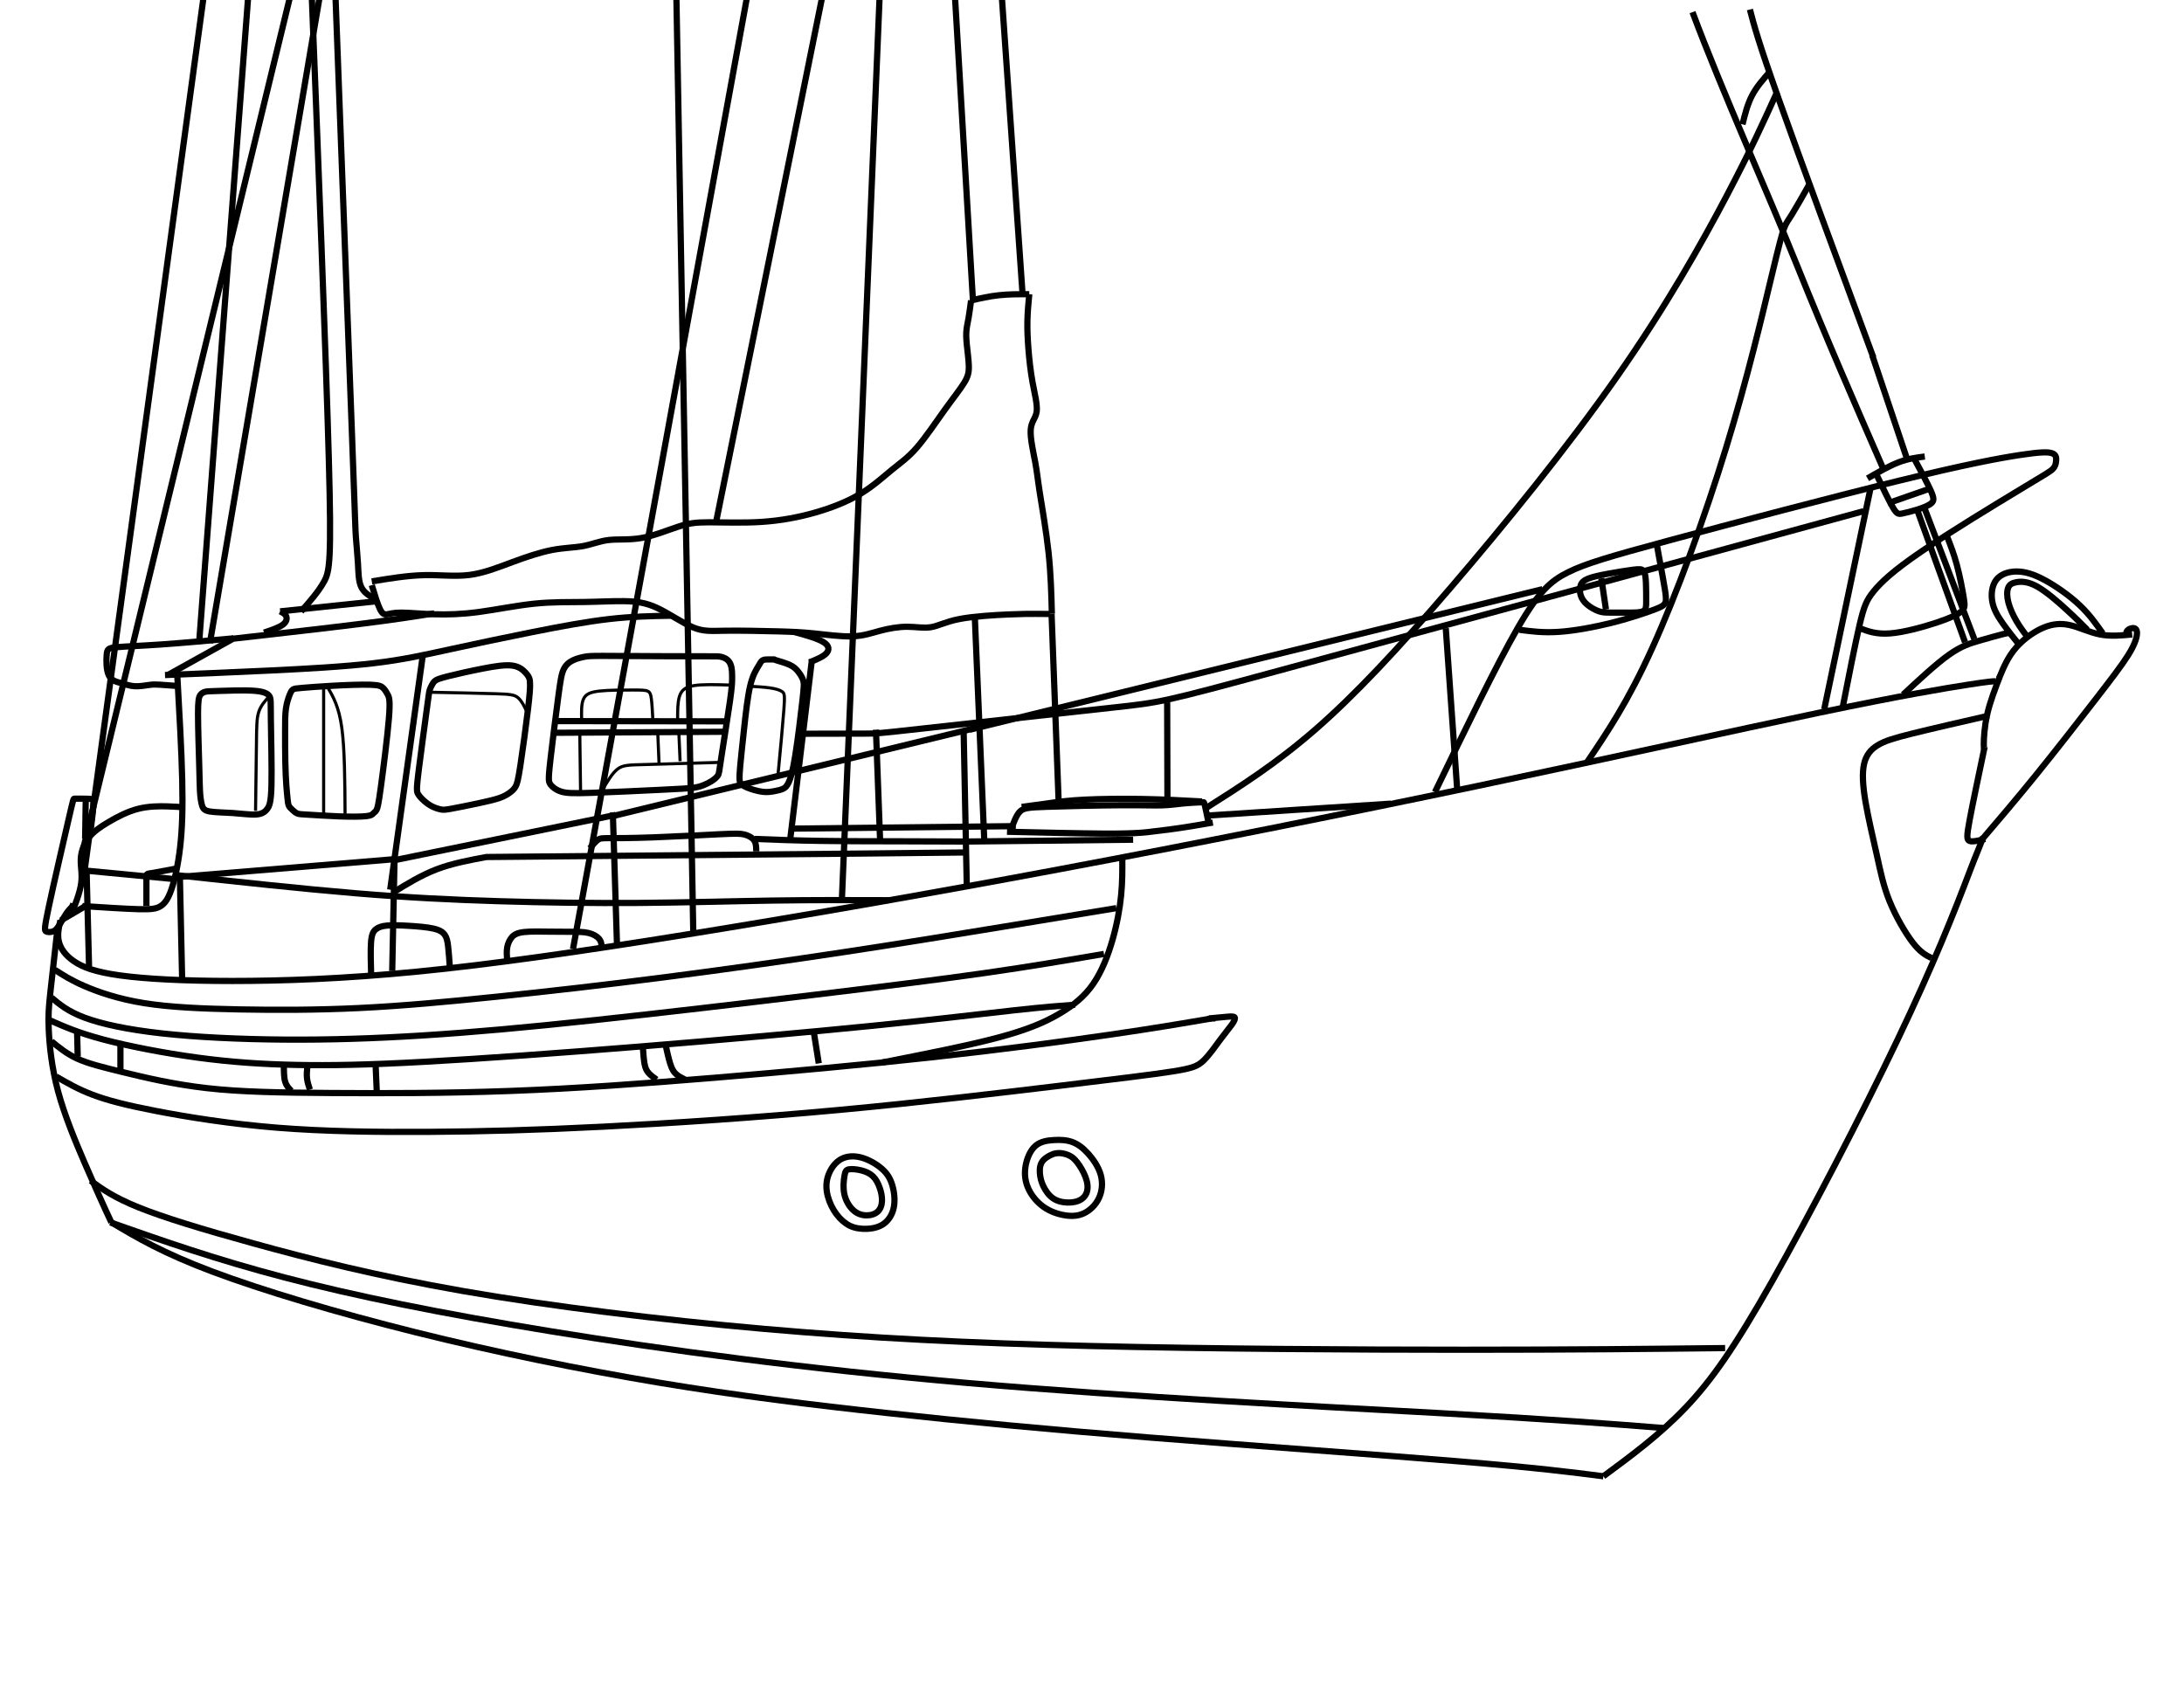 <?xml version="1.0" encoding="UTF-8" standalone="no"?>
<!-- Created with Inkscape (http://www.inkscape.org/) -->

<svg
   xmlns:dc="http://purl.org/dc/elements/1.1/"
   xmlns:cc="http://creativecommons.org/ns#"
   xmlns:rdf="http://www.w3.org/1999/02/22-rdf-syntax-ns#"
   xmlns:svg="http://www.w3.org/2000/svg"
   xmlns="http://www.w3.org/2000/svg"
   xmlns:sodipodi="http://sodipodi.sourceforge.net/DTD/sodipodi-0.dtd"
   xmlns:inkscape="http://www.inkscape.org/namespaces/inkscape"
   version="1.1"
   id="svg2"
   xml:space="preserve"
   width="300"
   height="234.219"
   viewBox="0 0 300 234.219"
   sodipodi:docname="fisher30.svg"
   inkscape:version="0.92.2 5c3e80d, 2017-08-06"><defs
     id="defs6" /><sodipodi:namedview
     pagecolor="#ffffff"
     bordercolor="#666666"
     borderopacity="1"
     objecttolerance="10"
     gridtolerance="10"
     guidetolerance="10"
     inkscape:pageopacity="0"
     inkscape:pageshadow="2"
     inkscape:window-width="1173"
     inkscape:window-height="810"
     id="namedview4"
     showgrid="false"
     inkscape:zoom="2.2199978"
     inkscape:cx="150.00015"
     inkscape:cy="117.1095"
     inkscape:window-x="0"
     inkscape:window-y="0"
     inkscape:window-maximized="0"
     inkscape:current-layer="g10" /><g
     id="g10"
     inkscape:groupmode="layer"
     inkscape:label="fisher30"
     transform="matrix(1.333,0,0,-1.333,-408.849,619.692)"><path
       d="m 312.935,370.025 c -0.163,-0.722 -0.326,-1.444 -0.159,-2.163 0.167,-0.719 0.663,-1.434 1.549,-2.041 0.886,-0.608 2.162,-1.108 4.749,-1.466 2.588,-0.357 6.486,-0.572 11.59,-0.572 5.104,0 11.413,0.215 19.068,0.965 7.656,0.751 16.658,2.038 27.752,3.825 11.093,1.787 24.278,4.075 38.385,6.721 14.106,2.645 29.134,5.648 43.063,8.579 13.929,2.932 26.759,5.791 35.337,7.579 8.577,1.788 12.901,2.502 15.205,2.86 2.304,0.357 2.587,0.357 2.871,0.357"
       style="fill:none;stroke:#000000;stroke-width:0.641;stroke-linecap:butt;stroke-linejoin:round;stroke-miterlimit:10;stroke-dasharray:none;stroke-opacity:1"
       id="path12"
       inkscape:connector-curvature="0" /><path
       d="m 312.616,368.995 c -0.269,-2.381 -0.539,-4.762 -0.709,-6.345 -0.17,-1.584 -0.241,-2.37 -0.17,-3.908 0.071,-1.537 0.284,-3.825 0.957,-6.327 0.674,-2.502 1.808,-5.22 2.765,-7.436 0.957,-2.216 1.737,-3.933 2.162,-4.862 0.425,-0.929 0.496,-1.072 0.567,-1.215"
       style="fill:none;stroke:#000000;stroke-width:0.641;stroke-linecap:butt;stroke-linejoin:round;stroke-miterlimit:10;stroke-dasharray:none;stroke-opacity:1"
       id="path14"
       inkscape:connector-curvature="0" /><path
       d="m 318.187,338.902 c 2.64,-1.573 5.281,-3.146 10.42,-5.076 5.139,-1.93 12.777,-4.218 20.956,-6.256 8.178,-2.038 16.897,-3.825 25.049,-5.184 8.152,-1.358 15.737,-2.288 23.64,-3.146 7.904,-0.858 16.126,-1.645 26.795,-2.502 10.668,-0.858 23.782,-1.788 32.005,-2.467 8.223,-0.679 11.554,-1.108 14.886,-1.537"
       style="fill:none;stroke:#000000;stroke-width:0.641;stroke-linecap:butt;stroke-linejoin:round;stroke-miterlimit:10;stroke-dasharray:none;stroke-opacity:1"
       id="path16"
       inkscape:connector-curvature="0" /><path
       d="m 471.939,312.734 c 2.906,2.145 5.813,4.29 8.471,7.078 2.658,2.788 5.068,6.22 8.932,13.048 3.863,6.828 9.18,17.052 12.901,24.845 3.721,7.793 5.848,13.156 7.514,17.553 0.548,1.446 0.886,2.172 1.333,3.389"
       style="fill:none;stroke:#000000;stroke-width:0.641;stroke-linecap:butt;stroke-linejoin:round;stroke-miterlimit:10;stroke-dasharray:none;stroke-opacity:1"
       id="path18"
       inkscape:connector-curvature="0" /><path
       d="m 511.28,387.591 c -0.071,0 -0.142,0 -0.142,0.608 0,0.608 0.071,1.823 0.354,3.074 0.284,1.251 0.78,2.538 1.276,3.825"
       style="fill:none;stroke:#000000;stroke-width:0.641;stroke-linecap:butt;stroke-linejoin:round;stroke-miterlimit:10;stroke-dasharray:none;stroke-opacity:1"
       id="path20"
       inkscape:connector-curvature="0" /><path
       d="m 511.663,391.131 c -2.963,-0.679 -5.926,-1.358 -7.868,-1.841 -1.942,-0.483 -2.864,-0.769 -3.573,-1.198 -0.709,-0.429 -1.205,-1.001 -1.418,-1.93 -0.213,-0.929 -0.142,-2.216 0.142,-3.897 0.284,-1.68 0.78,-3.753 1.17,-5.505 0.39,-1.752 0.673,-3.182 1.311,-4.754 0.638,-1.573 1.63,-3.289 2.41,-4.29 0.78,-1.001 1.347,-1.287 1.914,-1.573"
       style="fill:none;stroke:#000000;stroke-width:0.641;stroke-linecap:butt;stroke-linejoin:round;stroke-miterlimit:10;stroke-dasharray:none;stroke-opacity:1"
       id="path22"
       inkscape:connector-curvature="0" /><path
       d="m 315.21,371.505 c 2.197,-0.143 4.395,-0.286 5.742,-0.322 1.347,-0.036 1.843,0.036 2.268,0.286 0.426,0.25 0.78,0.679 1.134,1.68 0.354,1.001 0.709,2.574 0.922,4.433 0.213,1.859 0.284,4.004 0.213,6.971 -0.071,2.967 -0.284,6.756 -0.496,10.546"
       style="fill:none;stroke:#000000;stroke-width:0.641;stroke-linecap:butt;stroke-linejoin:round;stroke-miterlimit:10;stroke-dasharray:none;stroke-opacity:1"
       id="path24"
       inkscape:connector-curvature="0" /><path
       d="m 324.567,374.722 c 6.592,-0.715 13.185,-1.43 18.749,-1.895 5.565,-0.465 10.101,-0.679 14.815,-0.822 4.714,-0.143 9.605,-0.215 14.39,-0.179 4.785,0.036 9.463,0.179 13.752,0.244 4.289,0.065 8.187,0.051 12.086,0.038"
       style="fill:none;stroke:#000000;stroke-width:0.641;stroke-linecap:butt;stroke-linejoin:round;stroke-miterlimit:10;stroke-dasharray:none;stroke-opacity:1"
       id="path26"
       inkscape:connector-curvature="0" /><path
       d="m 323.716,395.313 c 3.544,0.143 7.089,0.286 10.81,0.465 3.722,0.179 7.62,0.393 10.668,0.751 3.048,0.357 5.246,0.858 7.868,1.43 2.623,0.572 5.671,1.216 8.542,1.788 2.871,0.572 5.564,1.072 7.906,1.34 2.341,0.268 4.331,0.304 6.32,0.34"
       style="fill:none;stroke:#000000;stroke-width:0.641;stroke-linecap:butt;stroke-linejoin:round;stroke-miterlimit:10;stroke-dasharray:none;stroke-opacity:1"
       id="path28"
       inkscape:connector-curvature="0" /><path
       d="m 388.566,399.753 c 1.209,-0.336 2.417,-0.672 3.021,-1.055 0.604,-0.383 0.604,-0.811 0.26,-1.166 -0.344,-0.354 -1.034,-0.633 -1.722,-0.912"
       style="fill:none;stroke:#000000;stroke-width:0.641;stroke-linecap:butt;stroke-linejoin:round;stroke-miterlimit:10;stroke-dasharray:none;stroke-opacity:1"
       id="path30"
       inkscape:connector-curvature="0" /><path
       d="m 350.298,397.458 -3.376,-24.265"
       style="fill:none;stroke:#000000;stroke-width:0.641;stroke-linecap:butt;stroke-linejoin:round;stroke-miterlimit:10;stroke-dasharray:none;stroke-opacity:1"
       id="path32"
       inkscape:connector-curvature="0" /><path
       d="m 315.635,375.151 8.932,-0.858"
       style="fill:none;stroke:#000000;stroke-width:0.641;stroke-linecap:butt;stroke-linejoin:round;stroke-miterlimit:10;stroke-dasharray:none;stroke-opacity:1"
       id="path34"
       inkscape:connector-curvature="0" /><path
       d="m 315.635,375.151 0.254,-9.883"
       style="fill:none;stroke:#000000;stroke-width:0.641;stroke-linecap:butt;stroke-linejoin:round;stroke-miterlimit:10;stroke-dasharray:none;stroke-opacity:1"
       id="path36"
       inkscape:connector-curvature="0" /><path
       d="m 312.998,370.025 2.743,1.609"
       style="fill:none;stroke:#000000;stroke-width:0.641;stroke-linecap:butt;stroke-linejoin:round;stroke-miterlimit:10;stroke-dasharray:none;stroke-opacity:1"
       id="path38"
       inkscape:connector-curvature="0" /><path
       d="m 324.075,395.353 6.579,3.66"
       style="fill:none;stroke:#000000;stroke-width:0.641;stroke-linecap:butt;stroke-linejoin:round;stroke-miterlimit:10;stroke-dasharray:none;stroke-opacity:1"
       id="path40"
       inkscape:connector-curvature="0" /><path
       d="m 330.606,399.045 c 4.934,0.558 9.867,1.115 13.344,1.552 3.477,0.437 5.497,0.753 7.518,1.07"
       style="fill:none;stroke:#000000;stroke-width:0.641;stroke-linecap:butt;stroke-linejoin:round;stroke-miterlimit:10;stroke-dasharray:none;stroke-opacity:1"
       id="path42"
       inkscape:connector-curvature="0" /><path
       d="m 345.025,404.579 c 0.298,-0.987 0.596,-1.973 0.851,-2.488 0.255,-0.515 0.468,-0.558 0.744,-0.515 0.277,0.043 0.617,0.171 1.425,0.171 0.808,0 2.084,-0.129 3.445,-0.171 1.361,-0.043 2.807,0 4.572,0.236 1.765,0.236 3.849,0.665 5.72,0.858 1.871,0.193 3.53,0.15 5.083,0.171 1.552,0.021 2.998,0.107 4.211,0.086 1.212,-0.021 2.19,-0.15 3.381,-0.708 1.191,-0.558 2.594,-1.544 3.679,-1.995 1.085,-0.45 1.85,-0.365 3.339,-0.343 1.488,0.021 3.7,-0.022 5.295,-0.064 1.595,-0.043 2.573,-0.086 3.828,-0.215 1.255,-0.129 2.786,-0.343 3.955,-0.3 1.169,0.043 1.978,0.343 2.871,0.579 0.893,0.236 1.871,0.408 2.764,0.408 0.893,0 1.701,-0.172 2.467,-0.043 0.766,0.129 1.488,0.558 2.913,0.837 1.425,0.279 3.551,0.408 4.998,0.472 1.446,0.064 2.212,0.064 2.818,0.062 0.607,-0.002 1.055,-0.006 1.503,-0.01"
       style="fill:none;stroke:#000000;stroke-width:0.641;stroke-linecap:butt;stroke-linejoin:round;stroke-miterlimit:10;stroke-dasharray:none;stroke-opacity:1"
       id="path44"
       inkscape:connector-curvature="0" /><path
       d="m 345.025,404.965 c 1.829,0.3 3.658,0.601 5.338,0.643 1.68,0.043 3.211,-0.171 4.721,0.021 1.51,0.193 2.998,0.793 4.445,1.33 1.446,0.536 2.849,1.008 4.083,1.244 1.233,0.236 2.297,0.236 3.211,0.407 0.915,0.172 1.68,0.515 2.637,0.622 0.957,0.107 2.105,-0.021 3.403,0.214 1.297,0.236 2.743,0.837 3.806,1.18 1.063,0.343 1.744,0.429 3.126,0.429 1.382,0 3.466,-0.086 5.423,0.043 1.956,0.129 3.785,0.472 5.508,0.965 1.723,0.493 3.339,1.137 4.657,1.93 1.318,0.793 2.339,1.737 3.232,2.466 0.893,0.729 1.659,1.244 2.573,2.295 0.914,1.051 1.978,2.638 2.871,3.882 0.893,1.244 1.616,2.145 2.02,2.81 0.404,0.665 0.489,1.094 0.468,1.759 -0.021,0.665 -0.149,1.566 -0.213,2.231 -0.064,0.665 -0.064,1.094 -0.021,1.48 0.043,0.386 0.128,0.729 0.213,1.223 0.085,0.493 0.17,1.137 0.255,1.78"
       style="fill:none;stroke:#000000;stroke-width:0.641;stroke-linecap:butt;stroke-linejoin:round;stroke-miterlimit:10;stroke-dasharray:none;stroke-opacity:1"
       id="path46"
       inkscape:connector-curvature="0" /><path
       d="m 406.78,433.922 c 0.936,0.215 1.871,0.429 2.871,0.536 0.999,0.107 2.063,0.107 2.594,0.107 h 0.532"
       style="fill:none;stroke:#000000;stroke-width:0.641;stroke-linecap:butt;stroke-linejoin:round;stroke-miterlimit:10;stroke-dasharray:none;stroke-opacity:1"
       id="path48"
       inkscape:connector-curvature="0" /><path
       d="m 412.777,434.565 c -0.085,-0.901 -0.17,-1.802 -0.191,-2.724 -0.021,-0.922 0.021,-1.866 0.106,-2.938 0.085,-1.072 0.213,-2.274 0.426,-3.432 0.212,-1.158 0.51,-2.273 0.425,-2.981 -0.085,-0.708 -0.553,-1.008 -0.617,-1.888 -0.064,-0.879 0.276,-2.338 0.468,-3.368 0.191,-1.03 0.234,-1.63 0.468,-3.131 0.234,-1.502 0.659,-3.904 0.899,-6.133 0.239,-2.229 0.292,-4.286 0.345,-6.342"
       style="fill:none;stroke:#000000;stroke-width:0.641;stroke-linecap:butt;stroke-linejoin:round;stroke-miterlimit:10;stroke-dasharray:none;stroke-opacity:1"
       id="path50"
       inkscape:connector-curvature="0" /><path
       d="m 333.924,399.689 c 0.766,0.257 1.531,0.515 1.935,0.815 0.404,0.3 0.447,0.643 0.34,0.88 -0.106,0.236 -0.361,0.365 -0.617,0.493"
       style="fill:none;stroke:#000000;stroke-width:0.641;stroke-linecap:butt;stroke-linejoin:round;stroke-miterlimit:10;stroke-dasharray:none;stroke-opacity:1"
       id="path52"
       inkscape:connector-curvature="0" /><path
       d="m 335.583,401.877 9.825,1.03"
       style="fill:none;stroke:#000000;stroke-width:0.641;stroke-linecap:butt;stroke-linejoin:round;stroke-miterlimit:10;stroke-dasharray:none;stroke-opacity:1"
       id="path54"
       inkscape:connector-curvature="0" /><path
       d="m 327.119,391.281 c 0,-1.416 0.085,-3.904 0.128,-5.405 0.043,-1.502 0.043,-2.016 0.074,-2.542 0.032,-0.526 0.096,-1.062 0.202,-1.427 0.107,-0.365 0.255,-0.558 0.797,-0.654 0.542,-0.097 1.478,-0.097 2.392,-0.161 0.915,-0.064 1.808,-0.193 2.403,-0.15 0.595,0.043 0.893,0.257 1.127,0.558 0.234,0.3 0.404,0.686 0.447,2.488 0.043,1.802 -0.043,5.019 -0.064,6.789 -0.021,1.77 0.021,2.091 -0.149,2.359 -0.17,0.268 -0.553,0.483 -1.595,0.558 -1.042,0.075 -2.743,0.011 -3.679,-0.021 -0.936,-0.032 -1.106,-0.032 -1.297,-0.075 -0.191,-0.043 -0.404,-0.129 -0.553,-0.343 -0.149,-0.215 -0.234,-0.558 -0.234,-1.973 z"
       style="fill:none;stroke:#000000;stroke-width:0.641;stroke-linecap:butt;stroke-linejoin:round;stroke-miterlimit:10;stroke-dasharray:none;stroke-opacity:1"
       id="path56"
       inkscape:connector-curvature="0" /><path
       d="m 336.561,393.276 c -0.128,-0.322 -0.298,-0.815 -0.383,-1.416 -0.085,-0.601 -0.085,-1.308 -0.085,-2.284 0,-0.976 0,-2.22 0.021,-3.239 0.021,-1.019 0.064,-1.812 0.106,-2.402 0.042,-0.59 0.085,-0.976 0.117,-1.298 0.032,-0.322 0.053,-0.579 0.128,-0.762 0.074,-0.182 0.202,-0.29 0.351,-0.429 0.149,-0.139 0.319,-0.311 0.521,-0.397 0.202,-0.086 0.436,-0.086 1.17,-0.129 0.734,-0.043 1.967,-0.129 3.126,-0.172 1.159,-0.043 2.243,-0.043 2.818,0.021 0.574,0.064 0.638,0.193 0.734,0.29 0.096,0.097 0.223,0.161 0.33,0.354 0.107,0.193 0.191,0.515 0.447,2.37 0.255,1.855 0.681,5.244 0.829,7.089 0.149,1.845 0.021,2.145 -0.117,2.413 -0.138,0.268 -0.287,0.504 -0.468,0.686 -0.181,0.182 -0.393,0.311 -1.318,0.343 -0.925,0.032 -2.563,-0.032 -3.924,-0.107 -1.361,-0.075 -2.446,-0.161 -3.084,-0.215 -0.638,-0.054 -0.829,-0.075 -0.967,-0.161 -0.138,-0.086 -0.223,-0.236 -0.351,-0.558 z"
       style="fill:none;stroke:#000000;stroke-width:0.641;stroke-linecap:butt;stroke-linejoin:round;stroke-miterlimit:10;stroke-dasharray:none;stroke-opacity:1"
       id="path58"
       inkscape:connector-curvature="0" /><path
       d="M 340.064,394.268 V 381.076"
       style="fill:none;stroke:#000000;stroke-width:0.32;stroke-linecap:butt;stroke-linejoin:round;stroke-miterlimit:10;stroke-dasharray:none;stroke-opacity:1"
       id="path60"
       inkscape:connector-curvature="0" /><path
       d="m 352.818,395.174 c 0.883,0.225 2.414,0.568 3.69,0.815 1.276,0.247 2.297,0.397 2.998,0.3 0.702,-0.097 1.085,-0.44 1.329,-0.697 0.244,-0.257 0.351,-0.429 0.415,-0.601 0.064,-0.171 0.085,-0.343 0.085,-0.697 0,-0.354 -0.021,-0.89 -0.212,-2.499 -0.191,-1.609 -0.553,-4.29 -0.787,-5.813 -0.234,-1.523 -0.34,-1.888 -0.489,-2.156 -0.149,-0.268 -0.34,-0.44 -0.585,-0.622 -0.244,-0.182 -0.542,-0.375 -1.063,-0.558 -0.521,-0.182 -1.265,-0.354 -2.222,-0.558 -0.957,-0.204 -2.126,-0.44 -2.786,-0.558 -0.659,-0.118 -0.808,-0.118 -1.063,-0.064 -0.255,0.053 -0.617,0.161 -0.957,0.343 -0.34,0.182 -0.659,0.44 -0.904,0.676 -0.244,0.236 -0.415,0.45 -0.5,0.622 -0.085,0.171 -0.085,0.3 -0.085,0.493 0,0.193 0,0.45 0.202,2.07 0.202,1.62 0.606,4.601 0.819,6.177 0.213,1.577 0.234,1.748 0.287,1.92 0.053,0.171 0.138,0.343 0.223,0.504 0.085,0.161 0.17,0.311 0.33,0.44 0.159,0.129 0.394,0.236 1.276,0.461 z"
       style="fill:none;stroke:#000000;stroke-width:0.641;stroke-linecap:butt;stroke-linejoin:round;stroke-miterlimit:10;stroke-dasharray:none;stroke-opacity:1"
       id="path62"
       inkscape:connector-curvature="0" /><path
       d="m 368.949,397.286 c 1.425,0 4.062,-0.021 6.178,-0.032 2.116,-0.011 3.711,-0.011 4.593,-0.011 0.882,0 1.053,0 1.255,-0.043 0.202,-0.043 0.436,-0.129 0.617,-0.257 0.181,-0.129 0.308,-0.301 0.394,-0.504 0.085,-0.204 0.128,-0.44 0.149,-0.676 0.021,-0.236 0.021,-0.472 0.021,-0.804 0,-0.332 0,-0.762 -0.223,-2.349 -0.223,-1.587 -0.67,-4.333 -0.893,-5.802 -0.223,-1.469 -0.223,-1.662 -0.361,-1.866 -0.138,-0.204 -0.415,-0.418 -0.67,-0.579 -0.255,-0.161 -0.489,-0.268 -0.745,-0.375 -0.255,-0.107 -0.531,-0.215 -1.095,-0.29 -0.564,-0.075 -1.414,-0.118 -3.413,-0.215 -1.999,-0.097 -5.146,-0.246 -7.06,-0.311 -1.914,-0.064 -2.595,-0.043 -3.126,0.118 -0.532,0.161 -0.915,0.461 -1.106,0.708 -0.191,0.247 -0.191,0.44 -0.191,0.676 0,0.236 0,0.515 0.181,2.091 0.181,1.577 0.542,4.451 0.776,6.22 0.234,1.77 0.34,2.434 0.564,2.906 0.223,0.472 0.563,0.751 0.967,0.944 0.404,0.193 0.872,0.3 1.212,0.365 0.34,0.064 0.553,0.086 1.978,0.086 z"
       style="fill:none;stroke:#000000;stroke-width:0.641;stroke-linecap:butt;stroke-linejoin:round;stroke-miterlimit:10;stroke-dasharray:none;stroke-opacity:1"
       id="path64"
       inkscape:connector-curvature="0" /><path
       d="m 364.028,390.568 17.425,-0.027"
       style="fill:none;stroke:#000000;stroke-width:0.641;stroke-linecap:butt;stroke-linejoin:round;stroke-miterlimit:10;stroke-dasharray:none;stroke-opacity:1"
       id="path66"
       inkscape:connector-curvature="0" /><path
       d="m 363.789,389.361 17.664,0.107"
       style="fill:none;stroke:#000000;stroke-width:0.641;stroke-linecap:butt;stroke-linejoin:round;stroke-miterlimit:10;stroke-dasharray:none;stroke-opacity:1"
       id="path68"
       inkscape:connector-curvature="0" /><path
       d="m 386.695,396.836 c 0.266,-0.086 0.925,-0.257 1.372,-0.461 0.447,-0.204 0.681,-0.44 0.872,-0.676 0.191,-0.236 0.34,-0.472 0.436,-0.665 0.096,-0.193 0.138,-0.343 0.16,-0.536 0.021,-0.193 0.021,-0.429 -0.138,-1.855 -0.159,-1.426 -0.478,-4.043 -0.744,-5.684 -0.266,-1.641 -0.478,-2.306 -0.67,-2.713 -0.191,-0.408 -0.362,-0.558 -0.596,-0.665 -0.234,-0.107 -0.532,-0.171 -0.872,-0.236 -0.34,-0.064 -0.723,-0.129 -1.234,-0.064 -0.51,0.064 -1.148,0.257 -1.563,0.429 -0.415,0.172 -0.606,0.322 -0.702,0.483 -0.096,0.161 -0.096,0.333 -0.096,0.536 0,0.204 0,0.44 0.074,1.255 0.075,0.815 0.223,2.209 0.394,3.775 0.17,1.566 0.361,3.303 0.627,4.429 0.266,1.126 0.606,1.641 0.819,1.995 0.213,0.354 0.298,0.547 0.457,0.643 0.159,0.097 0.394,0.097 0.638,0.097 0.245,0 0.5,0 0.564,0 0.064,0 -0.064,0 0.202,-0.086 z"
       style="fill:none;stroke:#000000;stroke-width:0.641;stroke-linecap:butt;stroke-linejoin:round;stroke-miterlimit:10;stroke-dasharray:none;stroke-opacity:1"
       id="path70"
       inkscape:connector-curvature="0" /><path
       d="m 390.384,396.922 -2.233,-18.468"
       style="fill:none;stroke:#000000;stroke-width:0.641;stroke-linecap:butt;stroke-linejoin:round;stroke-miterlimit:10;stroke-dasharray:none;stroke-opacity:1"
       id="path72"
       inkscape:connector-curvature="0" /><path
       d="m 344.961,364.298 c -0.037,1.33 -0.074,2.66 -0.013,3.472 0.061,0.812 0.221,1.107 0.473,1.322 0.252,0.215 0.598,0.348 1.169,0.402 0.572,0.054 1.369,0.027 2.26,-0.027 0.89,-0.054 1.874,-0.134 2.525,-0.282 0.651,-0.148 0.97,-0.362 1.17,-0.643 0.199,-0.282 0.279,-0.63 0.345,-1.188 0.067,-0.558 0.12,-1.325 0.173,-2.091"
       style="fill:none;stroke:#000000;stroke-width:0.641;stroke-linecap:butt;stroke-linejoin:round;stroke-miterlimit:10;stroke-dasharray:none;stroke-opacity:1"
       id="path74"
       inkscape:connector-curvature="0" /><path
       d="m 358.964,366.035 c -0.026,0.402 -0.053,0.804 0.013,1.193 0.066,0.389 0.226,0.764 0.465,1.046 0.239,0.282 0.558,0.469 1.263,0.55 0.705,0.08 1.794,0.053 2.672,0.04 0.877,-0.014 1.542,-0.014 2.193,-0.014 0.651,0 1.289,0 1.794,-0.121 0.505,-0.121 0.877,-0.362 1.077,-0.59 0.199,-0.228 0.226,-0.442 0.253,-0.657"
       style="fill:none;stroke:#000000;stroke-width:0.641;stroke-linecap:butt;stroke-linejoin:round;stroke-miterlimit:10;stroke-dasharray:none;stroke-opacity:1"
       id="path76"
       inkscape:connector-curvature="0" /><path
       d="m 347.215,372.899 c 1.453,0.894 2.906,1.788 4.51,2.398 1.604,0.61 3.358,0.936 5.112,1.262 15.223,0.139 30.446,0.277 38.695,0.356 8.249,0.078 9.525,0.096 10.801,0.114"
       style="fill:none;stroke:#000000;stroke-width:0.641;stroke-linecap:butt;stroke-linejoin:round;stroke-miterlimit:10;stroke-dasharray:none;stroke-opacity:1"
       id="path78"
       inkscape:connector-curvature="0" /><path
       d="m 367.497,377.457 c 0.293,0.348 0.585,0.697 0.824,0.871 0.239,0.174 0.426,0.174 1.236,0.174 0.811,0 2.246,0 4.439,0.081 2.193,0.08 5.144,0.241 6.845,0.322 1.701,0.08 2.153,0.08 2.579,-0.027 0.425,-0.107 0.824,-0.322 1.023,-0.63 0.199,-0.308 0.199,-0.71 0.199,-1.113"
       style="fill:none;stroke:#000000;stroke-width:0.641;stroke-linecap:butt;stroke-linejoin:round;stroke-miterlimit:10;stroke-dasharray:none;stroke-opacity:1"
       id="path80"
       inkscape:connector-curvature="0" /><path
       d="m 384.483,378.422 c 2.02,-0.08 4.041,-0.161 6.778,-0.201 2.738,-0.04 6.194,-0.04 8.79,-0.045 2.596,-0.005 4.333,-0.014 6.069,-0.022"
       style="fill:none;stroke:#000000;stroke-width:0.641;stroke-linecap:butt;stroke-linejoin:round;stroke-miterlimit:10;stroke-dasharray:none;stroke-opacity:1"
       id="path82"
       inkscape:connector-curvature="0" /><path
       d="m 406.334,378.154 17.146,0.188"
       style="fill:none;stroke:#000000;stroke-width:0.641;stroke-linecap:butt;stroke-linejoin:round;stroke-miterlimit:10;stroke-dasharray:none;stroke-opacity:1"
       id="path84"
       inkscape:connector-curvature="0" /><path
       d="m 454.58,383.248 c 3.163,6.542 6.326,13.084 8.519,16.891 2.193,3.807 3.416,4.88 5.197,5.765 1.781,0.885 4.12,1.582 10.473,3.298 6.353,1.716 16.72,4.451 23.632,6.14 6.911,1.689 10.367,2.333 12.493,2.654 2.127,0.322 2.924,0.322 3.323,0.161 0.399,-0.161 0.399,-0.483 0.372,-0.778 -0.027,-0.295 -0.08,-0.563 -0.346,-0.831 -0.266,-0.268 -0.744,-0.536 -3.323,-2.091 -2.579,-1.555 -7.257,-4.397 -10.208,-6.408 -2.951,-2.011 -4.174,-3.19 -4.918,-4.102 -0.744,-0.911 -1.01,-1.555 -1.462,-3.499 -0.452,-1.944 -1.09,-5.188 -1.728,-8.432"
       style="fill:none;stroke:#000000;stroke-width:0.641;stroke-linecap:butt;stroke-linejoin:round;stroke-miterlimit:10;stroke-dasharray:none;stroke-opacity:1"
       id="path86"
       inkscape:connector-curvature="0" /><path
       d="m 499.478,414.617 -4.785,-22.843"
       style="fill:none;stroke:#000000;stroke-width:0.641;stroke-linecap:butt;stroke-linejoin:round;stroke-miterlimit:10;stroke-dasharray:none;stroke-opacity:1"
       id="path88"
       inkscape:connector-curvature="0" /><path
       d="m 312.02,357.563 c 0.78,-0.643 1.56,-1.287 2.658,-1.788 1.099,-0.5 2.516,-0.858 4.714,-1.394 2.197,-0.536 5.175,-1.251 8.648,-1.644 3.473,-0.393 7.443,-0.465 12.724,-0.501 5.281,-0.036 11.874,-0.036 18.608,0.215 6.734,0.25 13.61,0.751 20.982,1.358 7.372,0.608 15.24,1.323 22.4,2.109 7.159,0.786 13.61,1.644 18.294,2.324 4.684,0.679 7.601,1.179 10.518,1.68"
       style="fill:none;stroke:#000000;stroke-width:0.641;stroke-linecap:butt;stroke-linejoin:round;stroke-miterlimit:10;stroke-dasharray:none;stroke-opacity:1"
       id="path90"
       inkscape:connector-curvature="0" /><path
       d="m 312.488,353.938 c 1.12,-0.651 2.24,-1.301 3.757,-1.877 1.517,-0.576 3.431,-1.076 6.585,-1.684 3.154,-0.608 7.549,-1.323 12.44,-1.716 4.891,-0.393 10.278,-0.465 15.701,-0.429 5.423,0.036 10.881,0.179 17.934,0.536 7.053,0.357 15.701,0.929 24.208,1.716 8.506,0.786 16.871,1.787 22.825,2.502 5.955,0.715 9.499,1.144 11.554,1.466 2.056,0.322 2.623,0.536 3.225,1.108 0.603,0.572 1.241,1.502 1.772,2.216 0.532,0.715 0.957,1.216 1.205,1.573 0.248,0.357 0.319,0.572 0.248,0.679 -0.071,0.107 -0.284,0.107 -0.745,0.072 -0.461,-0.036 -1.169,-0.107 -1.524,-0.143 -0.354,-0.036 -0.354,-0.036 -0.248,-0.036 0.106,0 0.319,0 0.531,0"
       style="fill:none;stroke:#000000;stroke-width:0.641;stroke-linecap:butt;stroke-linejoin:round;stroke-miterlimit:10;stroke-dasharray:none;stroke-opacity:1"
       id="path92"
       inkscape:connector-curvature="0" /><path
       d="m 397.466,355.353 c 4.48,0.879 8.96,1.759 12.086,2.592 3.126,0.833 4.898,1.619 6.351,2.477 1.453,0.858 2.587,1.787 3.473,3.074 0.886,1.287 1.524,2.931 1.985,4.54 0.461,1.609 0.744,3.182 0.882,4.578 0.137,1.397 0.129,2.616 0.12,3.836"
       style="fill:none;stroke:#000000;stroke-width:0.641;stroke-linecap:butt;stroke-linejoin:round;stroke-miterlimit:10;stroke-dasharray:none;stroke-opacity:1"
       id="path94"
       inkscape:connector-curvature="0" /><path
       d="m 312.36,364.941 c 0.808,-0.529 1.616,-1.058 3.048,-1.68 1.432,-0.622 3.487,-1.337 6.181,-1.766 2.694,-0.429 6.025,-0.572 9.782,-0.643 3.757,-0.071 7.939,-0.071 12.37,0.143 4.43,0.215 9.109,0.643 14.284,1.18 5.175,0.536 10.846,1.18 16.977,1.966 6.132,0.787 12.724,1.716 18.856,2.645 6.132,0.929 11.803,1.859 16.375,2.61 4.572,0.751 8.045,1.323 11.519,1.895"
       style="fill:none;stroke:#000000;stroke-width:0.641;stroke-linecap:butt;stroke-linejoin:round;stroke-miterlimit:10;stroke-dasharray:none;stroke-opacity:1"
       id="path96"
       inkscape:connector-curvature="0" /><path
       d="m 312.02,362.067 c 0.851,-0.715 1.701,-1.43 3.438,-2.074 1.737,-0.643 4.36,-1.216 7.904,-1.609 3.544,-0.393 8.01,-0.608 12.582,-0.643 4.572,-0.036 9.251,0.107 14.354,0.429 5.104,0.322 10.633,0.822 17.651,1.573 7.018,0.751 15.524,1.752 22.648,2.61 7.124,0.858 12.866,1.573 17.615,2.252 4.749,0.679 8.506,1.323 12.263,1.966"
       style="fill:none;stroke:#000000;stroke-width:0.641;stroke-linecap:butt;stroke-linejoin:round;stroke-miterlimit:10;stroke-dasharray:none;stroke-opacity:1"
       id="path98"
       inkscape:connector-curvature="0" /><path
       d="m 311.85,359.729 c 1.474,-0.651 2.949,-1.301 5.529,-1.984 2.58,-0.683 6.266,-1.398 9.705,-1.863 3.438,-0.465 6.628,-0.679 10.136,-0.751 3.509,-0.071 7.337,0 13.22,0.322 5.883,0.322 13.823,0.894 22.223,1.573 8.4,0.679 17.261,1.466 24.03,2.145 6.77,0.679 11.448,1.251 14.567,1.594 3.119,0.343 4.679,0.458 6.238,0.572"
       style="fill:none;stroke:#000000;stroke-width:0.641;stroke-linecap:butt;stroke-linejoin:round;stroke-miterlimit:10;stroke-dasharray:none;stroke-opacity:1"
       id="path100"
       inkscape:connector-curvature="0" /><path
       d="m 372.968,356.833 c 0.043,-0.601 0.085,-1.201 0.17,-1.63 0.085,-0.429 0.213,-0.686 0.426,-0.922 0.212,-0.236 0.51,-0.45 0.808,-0.665"
       style="fill:none;stroke:#000000;stroke-width:0.641;stroke-linecap:butt;stroke-linejoin:round;stroke-miterlimit:10;stroke-dasharray:none;stroke-opacity:1"
       id="path102"
       inkscape:connector-curvature="0" /><path
       d="m 375.265,357.348 c 0.17,-0.772 0.34,-1.544 0.51,-2.081 0.17,-0.536 0.34,-0.837 0.596,-1.072 0.255,-0.236 0.595,-0.408 0.936,-0.579"
       style="fill:none;stroke:#000000;stroke-width:0.641;stroke-linecap:butt;stroke-linejoin:round;stroke-miterlimit:10;stroke-dasharray:none;stroke-opacity:1"
       id="path104"
       inkscape:connector-curvature="0" /><path
       d="m 390.576,358.506 0.51,-3.217"
       style="fill:none;stroke:#000000;stroke-width:0.641;stroke-linecap:butt;stroke-linejoin:round;stroke-miterlimit:10;stroke-dasharray:none;stroke-opacity:1"
       id="path106"
       inkscape:connector-curvature="0" /><path
       d="m 335.965,355.16 c 0,-0.643 0,-1.287 0.128,-1.737 0.128,-0.45 0.383,-0.708 0.638,-0.965"
       style="fill:none;stroke:#000000;stroke-width:0.641;stroke-linecap:butt;stroke-linejoin:round;stroke-miterlimit:10;stroke-dasharray:none;stroke-opacity:1"
       id="path108"
       inkscape:connector-curvature="0" /><path
       d="m 338.39,355.032 c -0.042,-0.429 -0.085,-0.858 -0.042,-1.265 0.042,-0.408 0.17,-0.794 0.298,-1.18"
       style="fill:none;stroke:#000000;stroke-width:0.641;stroke-linecap:butt;stroke-linejoin:round;stroke-miterlimit:10;stroke-dasharray:none;stroke-opacity:1"
       id="path110"
       inkscape:connector-curvature="0" /><path
       d="m 345.407,355.418 0.128,-2.96"
       style="fill:none;stroke:#000000;stroke-width:0.641;stroke-linecap:butt;stroke-linejoin:round;stroke-miterlimit:10;stroke-dasharray:none;stroke-opacity:1"
       id="path112"
       inkscape:connector-curvature="0" /><path
       d="m 314.657,358.592 0.064,-2.595"
       style="fill:none;stroke:#000000;stroke-width:0.641;stroke-linecap:butt;stroke-linejoin:round;stroke-miterlimit:10;stroke-dasharray:none;stroke-opacity:1"
       id="path114"
       inkscape:connector-curvature="0" /><path
       d="M 319.123,357.348 V 354.517"
       style="fill:none;stroke:#000000;stroke-width:0.641;stroke-linecap:butt;stroke-linejoin:round;stroke-miterlimit:10;stroke-dasharray:none;stroke-opacity:1"
       id="path116"
       inkscape:connector-curvature="0" /><path
       d="m 325.247,374.593 0.235,-10.613"
       style="fill:none;stroke:#000000;stroke-width:0.641;stroke-linecap:butt;stroke-linejoin:round;stroke-miterlimit:10;stroke-dasharray:none;stroke-opacity:1"
       id="path118"
       inkscape:connector-curvature="0" /><path
       d="m 321.802,371.505 c 0,0.601 0,1.201 0,1.695 0,0.493 0,0.879 0,1.137 0,0.257 0,0.386 0.064,0.45 0.064,0.064 0.191,0.064 0.702,0.15 0.51,0.086 1.404,0.257 2.297,0.429"
       style="fill:none;stroke:#000000;stroke-width:0.641;stroke-linecap:butt;stroke-linejoin:round;stroke-miterlimit:10;stroke-dasharray:none;stroke-opacity:1"
       id="path120"
       inkscape:connector-curvature="0" /><path
       d="m 314.019,370.539 c 0.468,1.18 0.936,2.359 1.063,3.335 0.128,0.976 -0.085,1.748 -0.043,2.52 0.043,0.772 0.34,1.544 0.829,2.166 0.489,0.622 1.17,1.094 2.042,1.609 0.872,0.515 1.935,1.073 3.02,1.351 1.085,0.279 2.19,0.279 2.998,0.257 0.808,-0.021 1.318,-0.064 1.829,-0.107"
       style="fill:none;stroke:#000000;stroke-width:0.641;stroke-linecap:butt;stroke-linejoin:round;stroke-miterlimit:10;stroke-dasharray:none;stroke-opacity:1"
       id="path122"
       inkscape:connector-curvature="0" /><path
       d="m 316.061,379.355 c 0.128,1.03 0.255,2.059 0.277,2.595 0.021,0.536 -0.064,0.579 -0.319,0.6 -0.255,0.021 -0.681,0.021 -1,0.021 -0.319,0 -0.531,0 -0.638,0 -0.106,0 -0.106,0 -0.617,-2.209 -0.51,-2.209 -1.531,-6.628 -2.02,-8.923 -0.489,-2.295 -0.447,-2.467 -0.277,-2.552 0.17,-0.086 0.468,-0.086 0.702,0 0.234,0.086 0.404,0.257 0.638,0.622 0.234,0.365 0.532,0.922 0.766,1.265 0.234,0.343 0.404,0.472 0.51,0.601 0.106,0.129 0.149,0.257 0.17,0.322 l 0.021,0.064"
       style="fill:none;stroke:#000000;stroke-width:0.641;stroke-linecap:butt;stroke-linejoin:round;stroke-miterlimit:10;stroke-dasharray:none;stroke-opacity:1"
       id="path124"
       inkscape:connector-curvature="0" /><path
       d="m 315.55,382.572 -0.064,-4.118"
       style="fill:none;stroke:#000000;stroke-width:0.641;stroke-linecap:butt;stroke-linejoin:round;stroke-miterlimit:10;stroke-dasharray:none;stroke-opacity:1"
       id="path126"
       inkscape:connector-curvature="0" /><path
       d="m 410.879,379.307 c 0.266,0.751 0.532,1.502 0.904,1.904 0.372,0.402 0.851,0.456 2.805,0.523 1.954,0.067 5.383,0.147 7.642,0.161 2.26,0.013 3.349,-0.04 4.227,-0.013 0.877,0.027 1.542,0.134 2.22,0.201 0.678,0.067 1.369,0.094 1.715,0.107 0.345,0.013 0.345,0.013 0.359,0.013 0.013,0 0.04,0 0.12,-0.322 0.08,-0.322 0.212,-0.965 0.345,-1.609"
       style="fill:none;stroke:#000000;stroke-width:0.641;stroke-linecap:butt;stroke-linejoin:round;stroke-miterlimit:10;stroke-dasharray:none;stroke-opacity:1"
       id="path128"
       inkscape:connector-curvature="0" /><path
       d="m 410.481,379.162 c 3.748,-0.086 7.496,-0.171 9.795,-0.188 2.3,-0.016 3.15,0.037 3.615,0.064 0.465,0.027 0.545,0.027 1.037,0.08 0.492,0.053 1.396,0.161 2.206,0.268 0.811,0.107 1.529,0.215 2.273,0.335 0.745,0.121 1.515,0.254 2.286,0.389"
       style="fill:none;stroke:#000000;stroke-width:0.641;stroke-linecap:butt;stroke-linejoin:round;stroke-miterlimit:10;stroke-dasharray:none;stroke-opacity:1"
       id="path130"
       inkscape:connector-curvature="0" /><path
       d="m 430.577,382.283 c -1.967,0.107 -3.934,0.215 -6.061,0.255 -2.127,0.04 -4.413,0.013 -6.034,-0.067 -1.621,-0.08 -2.578,-0.214 -3.549,-0.348 -0.97,-0.134 -1.954,-0.268 -2.937,-0.402"
       style="fill:none;stroke:#000000;stroke-width:0.641;stroke-linecap:butt;stroke-linejoin:round;stroke-miterlimit:10;stroke-dasharray:none;stroke-opacity:1"
       id="path132"
       inkscape:connector-curvature="0" /><path
       d="m 411.388,379.741 -23.109,-0.257"
       style="fill:none;stroke:#000000;stroke-width:0.641;stroke-linecap:butt;stroke-linejoin:round;stroke-miterlimit:10;stroke-dasharray:none;stroke-opacity:1"
       id="path134"
       inkscape:connector-curvature="0" /><path
       d="m 431.215,380.835 18.82,1.223"
       style="fill:none;stroke:#000000;stroke-width:0.641;stroke-linecap:butt;stroke-linejoin:round;stroke-miterlimit:10;stroke-dasharray:none;stroke-opacity:1"
       id="path136"
       inkscape:connector-curvature="0" /><path
       d="m 407.163,401.362 0.978,-23.101"
       style="fill:none;stroke:#000000;stroke-width:0.641;stroke-linecap:butt;stroke-linejoin:round;stroke-miterlimit:10;stroke-dasharray:none;stroke-opacity:1"
       id="path138"
       inkscape:connector-curvature="0" /><path
       d="m 415.074,401.619 0.723,-19.176"
       style="fill:none;stroke:#000000;stroke-width:0.641;stroke-linecap:butt;stroke-linejoin:round;stroke-miterlimit:10;stroke-dasharray:none;stroke-opacity:1"
       id="path140"
       inkscape:connector-curvature="0" /><path
       d="m 406.972,433.922 -2.073,35.069"
       style="fill:none;stroke:#000000;stroke-width:0.641;stroke-linecap:butt;stroke-linejoin:round;stroke-miterlimit:10;stroke-dasharray:none;stroke-opacity:1"
       id="path142"
       inkscape:connector-curvature="0" /><path
       d="m 412.076,434.726 -2.871,41.182"
       style="fill:none;stroke:#000000;stroke-width:0.641;stroke-linecap:butt;stroke-linejoin:round;stroke-miterlimit:10;stroke-dasharray:none;stroke-opacity:1"
       id="path144"
       inkscape:connector-curvature="0" /><path
       d="m 337.738,401.868 c 0.908,1.032 1.817,2.065 2.377,3.09 0.56,1.026 0.773,2.044 0.481,12.662 -0.293,10.617 -1.09,30.833 -1.887,51.049"
       style="fill:none;stroke:#000000;stroke-width:0.641;stroke-linecap:butt;stroke-linejoin:round;stroke-miterlimit:10;stroke-dasharray:none;stroke-opacity:1"
       id="path146"
       inkscape:connector-curvature="0" /><path
       d="m 345.248,403.196 c -0.532,0.322 -1.063,0.643 -1.329,1.233 -0.266,0.59 -0.266,1.448 -0.319,2.386 -0.053,0.939 -0.159,1.957 -0.212,2.681 -0.053,0.724 -0.053,1.153 -0.426,11.207 -0.372,10.054 -1.116,29.734 -1.861,49.413"
       style="fill:none;stroke:#000000;stroke-width:0.641;stroke-linecap:butt;stroke-linejoin:round;stroke-miterlimit:10;stroke-dasharray:none;stroke-opacity:1"
       id="path148"
       inkscape:connector-curvature="0" /><path
       d="m 330.774,399.094 c -2.672,-0.241 -5.343,-0.483 -7.476,-0.63 -2.133,-0.148 -3.728,-0.201 -4.579,-0.282 -0.85,-0.081 -0.957,-0.188 -1.01,-0.751 -0.053,-0.563 -0.053,-1.582 0.212,-2.145 0.266,-0.563 0.797,-0.67 1.276,-0.804 0.478,-0.134 0.904,-0.295 1.409,-0.322 0.505,-0.027 1.09,0.08 1.489,0.134 0.399,0.054 0.611,0.054 1.063,0.027 0.452,-0.027 1.143,-0.08 1.834,-0.134"
       style="fill:none;stroke:#000000;stroke-width:0.641;stroke-linecap:butt;stroke-linejoin:round;stroke-miterlimit:10;stroke-dasharray:none;stroke-opacity:1"
       id="path150"
       inkscape:connector-curvature="0" /><path
       d="M 339.666,465.291 328.342,398.611"
       style="fill:none;stroke:#000000;stroke-width:0.641;stroke-linecap:butt;stroke-linejoin:round;stroke-miterlimit:10;stroke-dasharray:none;stroke-opacity:1"
       id="path152"
       inkscape:connector-curvature="0" /><path
       d="m 332.329,465.774 -5.104,-67.243"
       style="fill:none;stroke:#000000;stroke-width:0.641;stroke-linecap:butt;stroke-linejoin:round;stroke-miterlimit:10;stroke-dasharray:none;stroke-opacity:1"
       id="path154"
       inkscape:connector-curvature="0" /><path
       d="M 337.752,469.956 315.168,376.91"
       style="fill:none;stroke:#000000;stroke-width:0.641;stroke-linecap:butt;stroke-linejoin:round;stroke-miterlimit:10;stroke-dasharray:none;stroke-opacity:1"
       id="path156"
       inkscape:connector-curvature="0" /><path
       d="M 327.704,465.291 315.423,375.108"
       style="fill:none;stroke:#000000;stroke-width:0.641;stroke-linecap:butt;stroke-linejoin:round;stroke-miterlimit:10;stroke-dasharray:none;stroke-opacity:1"
       id="path158"
       inkscape:connector-curvature="0" /><path
       d="m 406.015,389.522 0.319,-15.765"
       style="fill:none;stroke:#000000;stroke-width:0.641;stroke-linecap:butt;stroke-linejoin:round;stroke-miterlimit:10;stroke-dasharray:none;stroke-opacity:1"
       id="path160"
       inkscape:connector-curvature="0" /><path
       d="m 396.977,389.683 0.425,-11.315"
       style="fill:none;stroke:#000000;stroke-width:0.641;stroke-linecap:butt;stroke-linejoin:round;stroke-miterlimit:10;stroke-dasharray:none;stroke-opacity:1"
       id="path162"
       inkscape:connector-curvature="0" /><path
       d="m 316.061,343.192 c 1.191,-0.858 2.382,-1.716 4.934,-2.745 2.552,-1.03 6.465,-2.231 11.909,-3.732 5.444,-1.502 12.419,-3.303 21.521,-4.89 9.102,-1.587 20.33,-2.96 31.09,-3.904 10.761,-0.944 21.053,-1.458 33.557,-1.759 12.504,-0.3 27.22,-0.386 38.491,-0.386 11.271,0 19.097,0.086 26.922,0.171"
       style="fill:none;stroke:#000000;stroke-width:0.641;stroke-linecap:butt;stroke-linejoin:round;stroke-miterlimit:10;stroke-dasharray:none;stroke-opacity:1"
       id="path164"
       inkscape:connector-curvature="0" /><path
       d="m 318.081,338.902 c 5.451,-1.916 10.902,-3.832 18.009,-5.691 7.106,-1.859 15.868,-3.661 27.479,-5.548 11.611,-1.887 26.072,-3.861 42.914,-5.319 16.842,-1.458 36.066,-2.402 48.401,-3.089 12.334,-0.686 17.778,-1.115 23.222,-1.544"
       style="fill:none;stroke:#000000;stroke-width:0.641;stroke-linecap:butt;stroke-linejoin:round;stroke-miterlimit:10;stroke-dasharray:none;stroke-opacity:1"
       id="path166"
       inkscape:connector-curvature="0" /><path
       d="m 393.401,345.43 c -0.571,-0.308 -0.997,-0.871 -1.249,-1.461 -0.253,-0.59 -0.332,-1.207 -0.239,-1.864 0.093,-0.657 0.359,-1.354 0.718,-1.944 0.359,-0.59 0.811,-1.072 1.289,-1.394 0.478,-0.322 0.984,-0.483 1.635,-0.523 0.651,-0.04 1.449,0.04 2.06,0.402 0.611,0.362 1.037,1.005 1.196,1.77 0.16,0.764 0.053,1.649 -0.159,2.346 -0.213,0.697 -0.532,1.207 -1.09,1.689 -0.558,0.483 -1.356,0.938 -2.113,1.139 -0.758,0.201 -1.475,0.148 -2.047,-0.161 z"
       style="fill:none;stroke:#000000;stroke-width:0.641;stroke-linecap:butt;stroke-linejoin:round;stroke-miterlimit:10;stroke-dasharray:none;stroke-opacity:1"
       id="path168"
       inkscape:connector-curvature="0" /><path
       d="m 393.734,343.701 c -0.08,-0.456 -0.159,-1.207 -0.013,-1.89 0.146,-0.684 0.518,-1.3 0.944,-1.676 0.425,-0.375 0.904,-0.509 1.356,-0.509 0.452,0 0.877,0.134 1.156,0.402 0.279,0.268 0.412,0.67 0.425,1.113 0.013,0.442 -0.093,0.925 -0.253,1.367 -0.159,0.442 -0.372,0.845 -0.678,1.14 -0.306,0.295 -0.704,0.483 -1.169,0.603 -0.465,0.121 -0.997,0.174 -1.303,0.121 -0.306,-0.054 -0.385,-0.215 -0.465,-0.67 z"
       style="fill:none;stroke:#000000;stroke-width:0.641;stroke-linecap:butt;stroke-linejoin:round;stroke-miterlimit:10;stroke-dasharray:none;stroke-opacity:1"
       id="path170"
       inkscape:connector-curvature="0" /><path
       d="m 415.305,347.388 c -0.678,-0.04 -1.396,-0.148 -1.927,-0.63 -0.531,-0.483 -0.877,-1.34 -0.997,-2.145 -0.12,-0.804 -0.013,-1.555 0.319,-2.266 0.332,-0.71 0.891,-1.381 1.555,-1.85 0.665,-0.469 1.435,-0.737 2.153,-0.858 0.718,-0.121 1.382,-0.094 2.007,0.201 0.625,0.295 1.21,0.858 1.542,1.568 0.332,0.711 0.412,1.568 0.186,2.386 -0.226,0.818 -0.758,1.595 -1.289,2.185 -0.532,0.59 -1.063,0.992 -1.648,1.207 -0.585,0.214 -1.223,0.241 -1.901,0.201 z"
       style="fill:none;stroke:#000000;stroke-width:0.641;stroke-linecap:butt;stroke-linejoin:round;stroke-miterlimit:10;stroke-dasharray:none;stroke-opacity:1"
       id="path172"
       inkscape:connector-curvature="0" /><path
       d="m 414.946,345.819 c -0.266,-0.134 -0.691,-0.375 -0.904,-0.764 -0.213,-0.389 -0.213,-0.925 -0.133,-1.408 0.08,-0.483 0.239,-0.912 0.505,-1.354 0.266,-0.442 0.638,-0.898 1.236,-1.139 0.598,-0.241 1.422,-0.268 2.007,-0.094 0.585,0.174 0.93,0.55 1.063,1.005 0.133,0.456 0.053,0.992 -0.16,1.542 -0.212,0.55 -0.558,1.113 -0.85,1.488 -0.293,0.375 -0.532,0.563 -0.811,0.697 -0.279,0.134 -0.598,0.215 -0.851,0.241 -0.252,0.027 -0.439,0 -0.585,-0.027 -0.146,-0.027 -0.253,-0.054 -0.518,-0.188 z"
       style="fill:none;stroke:#000000;stroke-width:0.641;stroke-linecap:butt;stroke-linejoin:round;stroke-miterlimit:10;stroke-dasharray:none;stroke-opacity:1"
       id="path174"
       inkscape:connector-curvature="0" /><path
       d="m 406.653,389.683 59.012,14.478"
       style="fill:none;stroke:#000000;stroke-width:0.641;stroke-linecap:butt;stroke-linejoin:round;stroke-miterlimit:10;stroke-dasharray:none;stroke-opacity:1"
       id="path176"
       inkscape:connector-curvature="0" /><path
       d="m 369.863,381.157 0.425,-13.513"
       style="fill:none;stroke:#000000;stroke-width:0.641;stroke-linecap:butt;stroke-linejoin:round;stroke-miterlimit:10;stroke-dasharray:none;stroke-opacity:1"
       id="path178"
       inkscape:connector-curvature="0" /><path
       d="m 406.972,389.79 -37.321,-9.062"
       style="fill:none;stroke:#000000;stroke-width:0.641;stroke-linecap:butt;stroke-linejoin:round;stroke-miterlimit:10;stroke-dasharray:none;stroke-opacity:1"
       id="path180"
       inkscape:connector-curvature="0" /><path
       d="M 347.375,376.599 347.13,364.812"
       style="fill:none;stroke:#000000;stroke-width:0.641;stroke-linecap:butt;stroke-linejoin:round;stroke-miterlimit:10;stroke-dasharray:none;stroke-opacity:1"
       id="path182"
       inkscape:connector-curvature="0" /><path
       d="m 370.161,380.899 c -7.613,-1.558 -15.226,-3.117 -19.033,-3.897 l -3.806,-0.779"
       style="fill:none;stroke:#000000;stroke-width:0.641;stroke-linecap:butt;stroke-linejoin:round;stroke-miterlimit:10;stroke-dasharray:none;stroke-opacity:1"
       id="path184"
       inkscape:connector-curvature="0" /><path
       d="m 347.321,376.331 -22.116,-1.823"
       style="fill:none;stroke:#000000;stroke-width:0.641;stroke-linecap:butt;stroke-linejoin:round;stroke-miterlimit:10;stroke-dasharray:none;stroke-opacity:1"
       id="path186"
       inkscape:connector-curvature="0" /><path
       d="m 463.273,399.978 c 1.223,-0.161 2.446,-0.322 4.067,-0.215 1.621,0.107 3.642,0.483 5.369,0.912 1.728,0.429 3.163,0.911 4.067,1.233 0.904,0.322 1.276,0.483 1.462,0.724 0.186,0.241 0.186,0.563 0.053,1.421 -0.133,0.858 -0.399,2.252 -0.571,3.177 -0.173,0.925 -0.253,1.381 -0.332,1.836"
       style="fill:none;stroke:#000000;stroke-width:0.641;stroke-linecap:butt;stroke-linejoin:round;stroke-miterlimit:10;stroke-dasharray:none;stroke-opacity:1"
       id="path188"
       inkscape:connector-curvature="0" /><path
       d="m 472.497,405.77 c 0.877,0.161 1.887,0.322 2.525,0.402 0.638,0.08 0.904,0.08 1.063,-0.134 0.159,-0.214 0.212,-0.643 0.239,-1.233 0.026,-0.59 0.026,-1.341 0.026,-1.877 0,-0.536 0,-0.858 -0.293,-1.019 -0.292,-0.161 -0.877,-0.161 -1.515,-0.161 -0.638,0 -1.329,0 -1.834,0 -0.505,0 -0.824,0 -1.223,0.134 -0.399,0.134 -0.877,0.402 -1.223,0.697 -0.346,0.295 -0.558,0.617 -0.665,0.965 -0.106,0.349 -0.106,0.724 0,1.019 0.107,0.295 0.319,0.509 0.797,0.697 0.478,0.188 1.223,0.348 2.1,0.509 z"
       style="fill:none;stroke:#000000;stroke-width:0.641;stroke-linecap:butt;stroke-linejoin:round;stroke-miterlimit:10;stroke-dasharray:none;stroke-opacity:1"
       id="path190"
       inkscape:connector-curvature="0" /><path
       d="m 471.726,405.287 0.478,-3.217"
       style="fill:none;stroke:#000000;stroke-width:0.641;stroke-linecap:butt;stroke-linejoin:round;stroke-miterlimit:10;stroke-dasharray:none;stroke-opacity:1"
       id="path192"
       inkscape:connector-curvature="0" /><path
       d="m 498.361,400.139 c 0.851,-0.322 1.701,-0.643 3.11,-0.536 1.409,0.107 3.376,0.643 4.758,1.099 1.382,0.456 2.18,0.831 2.578,1.153 0.399,0.322 0.399,0.59 0.266,1.421 -0.133,0.831 -0.399,2.225 -0.704,3.365 -0.306,1.14 -0.651,2.024 -0.997,2.909"
       style="fill:none;stroke:#000000;stroke-width:0.641;stroke-linecap:butt;stroke-linejoin:round;stroke-miterlimit:10;stroke-dasharray:none;stroke-opacity:1"
       id="path194"
       inkscape:connector-curvature="0" /><path
       d="m 502.827,393.302 c 1.701,1.582 3.403,3.164 4.705,4.089 1.302,0.925 2.206,1.193 3.137,1.461 0.93,0.268 1.887,0.536 2.419,0.67 0.531,0.134 0.638,0.134 0.744,0.134"
       style="fill:none;stroke:#000000;stroke-width:0.641;stroke-linecap:butt;stroke-linejoin:round;stroke-miterlimit:10;stroke-dasharray:none;stroke-opacity:1"
       id="path196"
       inkscape:connector-curvature="0" /><path
       d="m 511.227,387.913 c -0.62,-2.949 -1.241,-5.898 -1.551,-7.561 -0.31,-1.662 -0.31,-2.038 0.009,-2.145 0.319,-0.107 0.957,0.054 1.595,0.215"
       style="fill:none;stroke:#000000;stroke-width:0.641;stroke-linecap:butt;stroke-linejoin:round;stroke-miterlimit:10;stroke-dasharray:none;stroke-opacity:1"
       id="path198"
       inkscape:connector-curvature="0" /><path
       d="m 510.908,378.315 c 1.772,2.073 3.544,4.147 5.6,6.685 2.056,2.538 4.395,5.541 6.096,7.74 1.701,2.198 2.765,3.593 3.403,4.611 0.638,1.019 0.85,1.662 0.904,2.091 0.053,0.429 -0.053,0.643 -0.266,0.697 -0.213,0.054 -0.532,-0.054 -0.691,-0.215 -0.16,-0.161 -0.16,-0.375 -0.16,-0.59"
       style="fill:none;stroke:#000000;stroke-width:0.641;stroke-linecap:butt;stroke-linejoin:round;stroke-miterlimit:10;stroke-dasharray:none;stroke-opacity:1"
       id="path200"
       inkscape:connector-curvature="0" /><path
       d="m 526.432,399.496 c -1.116,-0.107 -2.233,-0.215 -3.323,0 -1.09,0.215 -2.153,0.751 -3.11,0.965 -0.957,0.215 -1.807,0.107 -2.658,-0.241 -0.851,-0.348 -1.701,-0.939 -2.339,-1.528 -0.638,-0.59 -1.063,-1.18 -1.409,-1.796 -0.345,-0.617 -0.612,-1.26 -0.877,-1.904"
       style="fill:none;stroke:#000000;stroke-width:0.641;stroke-linecap:butt;stroke-linejoin:round;stroke-miterlimit:10;stroke-dasharray:none;stroke-opacity:1"
       id="path202"
       inkscape:connector-curvature="0" /><path
       d="m 514.917,398.273 c -0.627,0.783 -1.255,1.566 -1.781,2.306 -0.526,0.74 -0.952,1.437 -1.111,2.241 -0.159,0.804 -0.053,1.716 0.399,2.306 0.452,0.59 1.249,0.858 2.1,0.858 0.85,0 1.754,-0.268 2.897,-0.885 1.143,-0.617 2.525,-1.582 3.562,-2.556 1.037,-0.974 1.728,-1.957 2.419,-2.94"
       style="fill:none;stroke:#000000;stroke-width:0.641;stroke-linecap:butt;stroke-linejoin:round;stroke-miterlimit:10;stroke-dasharray:none;stroke-opacity:1"
       id="path204"
       inkscape:connector-curvature="0" /><path
       d="m 515.682,399.174 c -0.404,0.536 -0.808,1.072 -1.17,1.689 -0.361,0.617 -0.68,1.314 -0.84,1.93 -0.16,0.617 -0.16,1.153 -0.026,1.502 0.133,0.348 0.399,0.509 0.877,0.59 0.478,0.081 1.169,0.081 2.126,-0.456 0.957,-0.536 2.18,-1.609 3.084,-2.44 0.904,-0.831 1.489,-1.421 2.073,-2.011"
       style="fill:none;stroke:#000000;stroke-width:0.641;stroke-linecap:butt;stroke-linejoin:round;stroke-miterlimit:10;stroke-dasharray:none;stroke-opacity:1"
       id="path206"
       inkscape:connector-curvature="0" /><path
       d="m 481.122,463.634 c 3.057,-8.178 7.803,-18.72 10.794,-26.16 2.99,-7.44 5.914,-14.143 8.838,-20.846"
       style="fill:none;stroke:#000000;stroke-width:0.641;stroke-linecap:butt;stroke-linejoin:round;stroke-miterlimit:10;stroke-dasharray:none;stroke-opacity:1"
       id="path208"
       inkscape:connector-curvature="0"
       sodipodi:nodetypes="ccc" /><path
       d="m 499.159,415.583 c 1.116,0.643 2.233,1.287 3.216,1.662 0.984,0.375 1.834,0.483 2.685,0.59"
       style="fill:none;stroke:#000000;stroke-width:0.641;stroke-linecap:butt;stroke-linejoin:round;stroke-miterlimit:10;stroke-dasharray:none;stroke-opacity:1"
       id="path210"
       inkscape:connector-curvature="0" /><path
       d="m 500.076,415.985 c 0.651,-1.367 1.302,-2.735 1.708,-3.418 0.405,-0.684 0.565,-0.684 0.964,-0.603 0.399,0.08 1.037,0.241 1.621,0.429 0.585,0.188 1.116,0.402 1.382,0.643 0.266,0.241 0.266,0.51 -0.067,1.26 -0.332,0.751 -0.997,1.984 -1.661,3.217"
       style="fill:none;stroke:#000000;stroke-width:0.641;stroke-linecap:butt;stroke-linejoin:round;stroke-miterlimit:10;stroke-dasharray:none;stroke-opacity:1"
       id="path212"
       inkscape:connector-curvature="0" /><path
       d="m 501.232,413.009 4.147,1.448"
       style="fill:none;stroke:#000000;stroke-width:0.641;stroke-linecap:butt;stroke-linejoin:round;stroke-miterlimit:10;stroke-dasharray:none;stroke-opacity:1"
       id="path214"
       inkscape:connector-curvature="0" /><path
       d="m 503.186,417.714 -3.549,10.577"
       style="fill:none;stroke:#000000;stroke-width:0.641;stroke-linecap:butt;stroke-linejoin:round;stroke-miterlimit:10;stroke-dasharray:none;stroke-opacity:1"
       id="path216"
       inkscape:connector-curvature="0" /><path
       d="m 504.263,412.365 4.944,-13.674"
       style="fill:none;stroke:#000000;stroke-width:0.641;stroke-linecap:butt;stroke-linejoin:round;stroke-miterlimit:10;stroke-dasharray:none;stroke-opacity:1"
       id="path218"
       inkscape:connector-curvature="0" /><path
       d="m 504.901,412.848 5.263,-13.835"
       style="fill:none;stroke:#000000;stroke-width:0.641;stroke-linecap:butt;stroke-linejoin:round;stroke-miterlimit:10;stroke-dasharray:none;stroke-opacity:1"
       id="path220"
       inkscape:connector-curvature="0" /><path
       d="m 499.757,428.05 c -3.814,10.322 -7.629,20.645 -9.749,26.621 -2.12,5.976 -2.546,7.606 -2.971,9.236"
       style="fill:none;stroke:#000000;stroke-width:0.641;stroke-linecap:butt;stroke-linejoin:round;stroke-miterlimit:10;stroke-dasharray:none;stroke-opacity:1"
       id="path222"
       inkscape:connector-curvature="0" /><path
       d="m 493.162,445.89 c -0.68,-1.201 -1.361,-2.402 -1.786,-3.089 -0.425,-0.686 -0.596,-0.858 -0.808,-1.416 -0.213,-0.558 -0.468,-1.502 -1.361,-5.234 -0.893,-3.732 -2.424,-10.252 -4.636,-17.459 -2.212,-7.207 -5.104,-15.1 -7.597,-20.599 -2.494,-5.499 -4.588,-8.604 -6.683,-11.709"
       style="fill:none;stroke:#000000;stroke-width:0.641;stroke-linecap:butt;stroke-linejoin:round;stroke-miterlimit:10;stroke-dasharray:none;stroke-opacity:1"
       id="path224"
       inkscape:connector-curvature="0" /><path
       d="m 486.272,452.068 c 0.255,1.03 0.51,2.059 0.978,2.96 0.468,0.901 1.148,1.673 1.829,2.445"
       style="fill:none;stroke:#000000;stroke-width:0.641;stroke-linecap:butt;stroke-linejoin:round;stroke-miterlimit:10;stroke-dasharray:none;stroke-opacity:1"
       id="path226"
       inkscape:connector-curvature="0" /><path
       d="m 489.844,455.414 c -1.361,-3.003 -2.722,-6.006 -5.231,-10.768 -2.509,-4.762 -6.167,-11.282 -11.271,-18.575 -5.104,-7.293 -11.654,-15.358 -17.14,-21.749 -5.487,-6.392 -9.91,-11.111 -13.95,-14.628 -4.041,-3.518 -7.698,-5.834 -11.356,-8.151"
       style="fill:none;stroke:#000000;stroke-width:0.641;stroke-linecap:butt;stroke-linejoin:round;stroke-miterlimit:10;stroke-dasharray:none;stroke-opacity:1"
       id="path228"
       inkscape:connector-curvature="0" /><path
       d="m 426.988,392.498 0.026,-9.786"
       style="fill:none;stroke:#000000;stroke-width:0.641;stroke-linecap:butt;stroke-linejoin:round;stroke-miterlimit:10;stroke-dasharray:none;stroke-opacity:1"
       id="path230"
       inkscape:connector-curvature="0" /><path
       d="m 389.491,389.264 c 2.531,0.006 5.061,0.011 6.326,0.013 1.265,0.003 1.265,0.003 6.117,0.539 4.851,0.536 14.554,1.609 19.472,2.145 4.918,0.536 5.051,0.536 17.146,3.821 12.095,3.285 36.152,9.853 60.209,16.422"
       style="fill:none;stroke:#000000;stroke-width:0.641;stroke-linecap:butt;stroke-linejoin:round;stroke-miterlimit:10;stroke-dasharray:none;stroke-opacity:1"
       id="path232"
       inkscape:connector-curvature="0" /><path
       d="m 455.697,400.139 1.196,-16.891"
       style="fill:none;stroke:#000000;stroke-width:0.641;stroke-linecap:butt;stroke-linejoin:round;stroke-miterlimit:10;stroke-dasharray:none;stroke-opacity:1"
       id="path234"
       inkscape:connector-curvature="0" /><path
       d="m 393.468,372.148 4.04,96.736"
       style="fill:none;stroke:#000000;stroke-width:0.641;stroke-linecap:butt;stroke-linejoin:round;stroke-miterlimit:10;stroke-dasharray:none;stroke-opacity:1"
       id="path236"
       inkscape:connector-curvature="0" /><path
       d="m 378.157,368.609 -1.914,106.066"
       style="fill:none;stroke:#000000;stroke-width:0.641;stroke-linecap:butt;stroke-linejoin:round;stroke-miterlimit:10;stroke-dasharray:none;stroke-opacity:1"
       id="path238"
       inkscape:connector-curvature="0" /><path
       d="m 365.759,367.065 19.628,107.396"
       style="fill:none;stroke:#000000;stroke-width:0.641;stroke-linecap:butt;stroke-linejoin:round;stroke-miterlimit:10;stroke-dasharray:none;stroke-opacity:1"
       id="path240"
       inkscape:connector-curvature="0" /><path
       d="m 380.536,411.239 14.421,71.372"
       style="fill:none;stroke:#000000;stroke-width:0.641;stroke-linecap:butt;stroke-linejoin:round;stroke-miterlimit:10;stroke-dasharray:none;stroke-opacity:1"
       id="path242"
       inkscape:connector-curvature="0" /><path
       d="m 334.482,393.141 c -0.441,-0.477 -0.883,-0.955 -1.103,-1.622 -0.221,-0.668 -0.221,-1.525 -0.239,-3.258 -0.019,-1.732 -0.056,-4.338 -0.093,-6.944"
       style="fill:none;stroke:#000000;stroke-width:0.32;stroke-linecap:butt;stroke-linejoin:round;stroke-miterlimit:10;stroke-dasharray:none;stroke-opacity:1"
       id="path244"
       inkscape:connector-curvature="0" /><path
       d="m 340.463,394.08 c 0.585,-1.005 1.17,-2.009 1.471,-4.19 0.301,-2.18 0.319,-5.537 0.337,-8.894"
       style="fill:none;stroke:#000000;stroke-width:0.32;stroke-linecap:butt;stroke-linejoin:round;stroke-miterlimit:10;stroke-dasharray:none;stroke-opacity:1"
       id="path246"
       inkscape:connector-curvature="0" /><path
       d="m 350.91,393.544 c 2.632,-0.054 5.263,-0.107 6.813,-0.155 1.55,-0.048 2.018,-0.091 2.403,-0.44 0.385,-0.348 0.688,-1.003 0.991,-1.657"
       style="fill:none;stroke:#000000;stroke-width:0.32;stroke-linecap:butt;stroke-linejoin:round;stroke-miterlimit:10;stroke-dasharray:none;stroke-opacity:1"
       id="path248"
       inkscape:connector-curvature="0" /><path
       d="m 366.54,383.328 -0.08,5.936"
       style="fill:none;stroke:#000000;stroke-width:0.32;stroke-linecap:butt;stroke-linejoin:round;stroke-miterlimit:10;stroke-dasharray:none;stroke-opacity:1"
       id="path250"
       inkscape:connector-curvature="0" /><path
       d="m 366.652,390.68 c -0.021,0.815 -0.043,1.63 0.181,2.145 0.223,0.515 0.691,0.729 1.648,0.837 0.957,0.107 2.403,0.107 3.339,0.107 0.936,0 1.361,0 1.616,-0.107 0.255,-0.107 0.34,-0.322 0.404,-0.837 0.064,-0.515 0.107,-1.33 0.149,-2.145"
       style="fill:none;stroke:#000000;stroke-width:0.32;stroke-linecap:butt;stroke-linejoin:round;stroke-miterlimit:10;stroke-dasharray:none;stroke-opacity:1"
       id="path252"
       inkscape:connector-curvature="0" /><path
       d="m 374.499,389.264 0.128,-3.089"
       style="fill:none;stroke:#000000;stroke-width:0.32;stroke-linecap:butt;stroke-linejoin:round;stroke-miterlimit:10;stroke-dasharray:none;stroke-opacity:1"
       id="path254"
       inkscape:connector-curvature="0" /><path
       d="m 368.757,383.409 c 0.51,0.879 1.021,1.759 1.574,2.198 0.553,0.44 1.148,0.44 2.892,0.483 1.744,0.043 4.636,0.129 7.528,0.215"
       style="fill:none;stroke:#000000;stroke-width:0.32;stroke-linecap:butt;stroke-linejoin:round;stroke-miterlimit:10;stroke-dasharray:none;stroke-opacity:1"
       id="path256"
       inkscape:connector-curvature="0" /><path
       d="m 376.796,386.433 -0.128,2.96"
       style="fill:none;stroke:#000000;stroke-width:0.32;stroke-linecap:butt;stroke-linejoin:round;stroke-miterlimit:10;stroke-dasharray:none;stroke-opacity:1"
       id="path258"
       inkscape:connector-curvature="0" /><path
       d="m 376.54,390.744 c 0,0.879 0,1.759 0.191,2.37 0.191,0.611 0.574,0.954 1.467,1.105 0.893,0.15 2.297,0.107 3.7,0.064"
       style="fill:none;stroke:#000000;stroke-width:0.32;stroke-linecap:butt;stroke-linejoin:round;stroke-miterlimit:10;stroke-dasharray:none;stroke-opacity:1"
       id="path260"
       inkscape:connector-curvature="0" /><path
       d="m 384.005,394.155 c 0.744,-0.043 1.489,-0.086 2.073,-0.171 0.585,-0.086 1.01,-0.215 1.244,-0.386 0.234,-0.172 0.277,-0.386 0.17,-1.839 -0.106,-1.453 -0.361,-4.145 -0.617,-6.837"
       style="fill:none;stroke:#000000;stroke-width:0.32;stroke-linecap:butt;stroke-linejoin:round;stroke-miterlimit:10;stroke-dasharray:none;stroke-opacity:1"
       id="path262"
       inkscape:connector-curvature="0" /></g></svg>